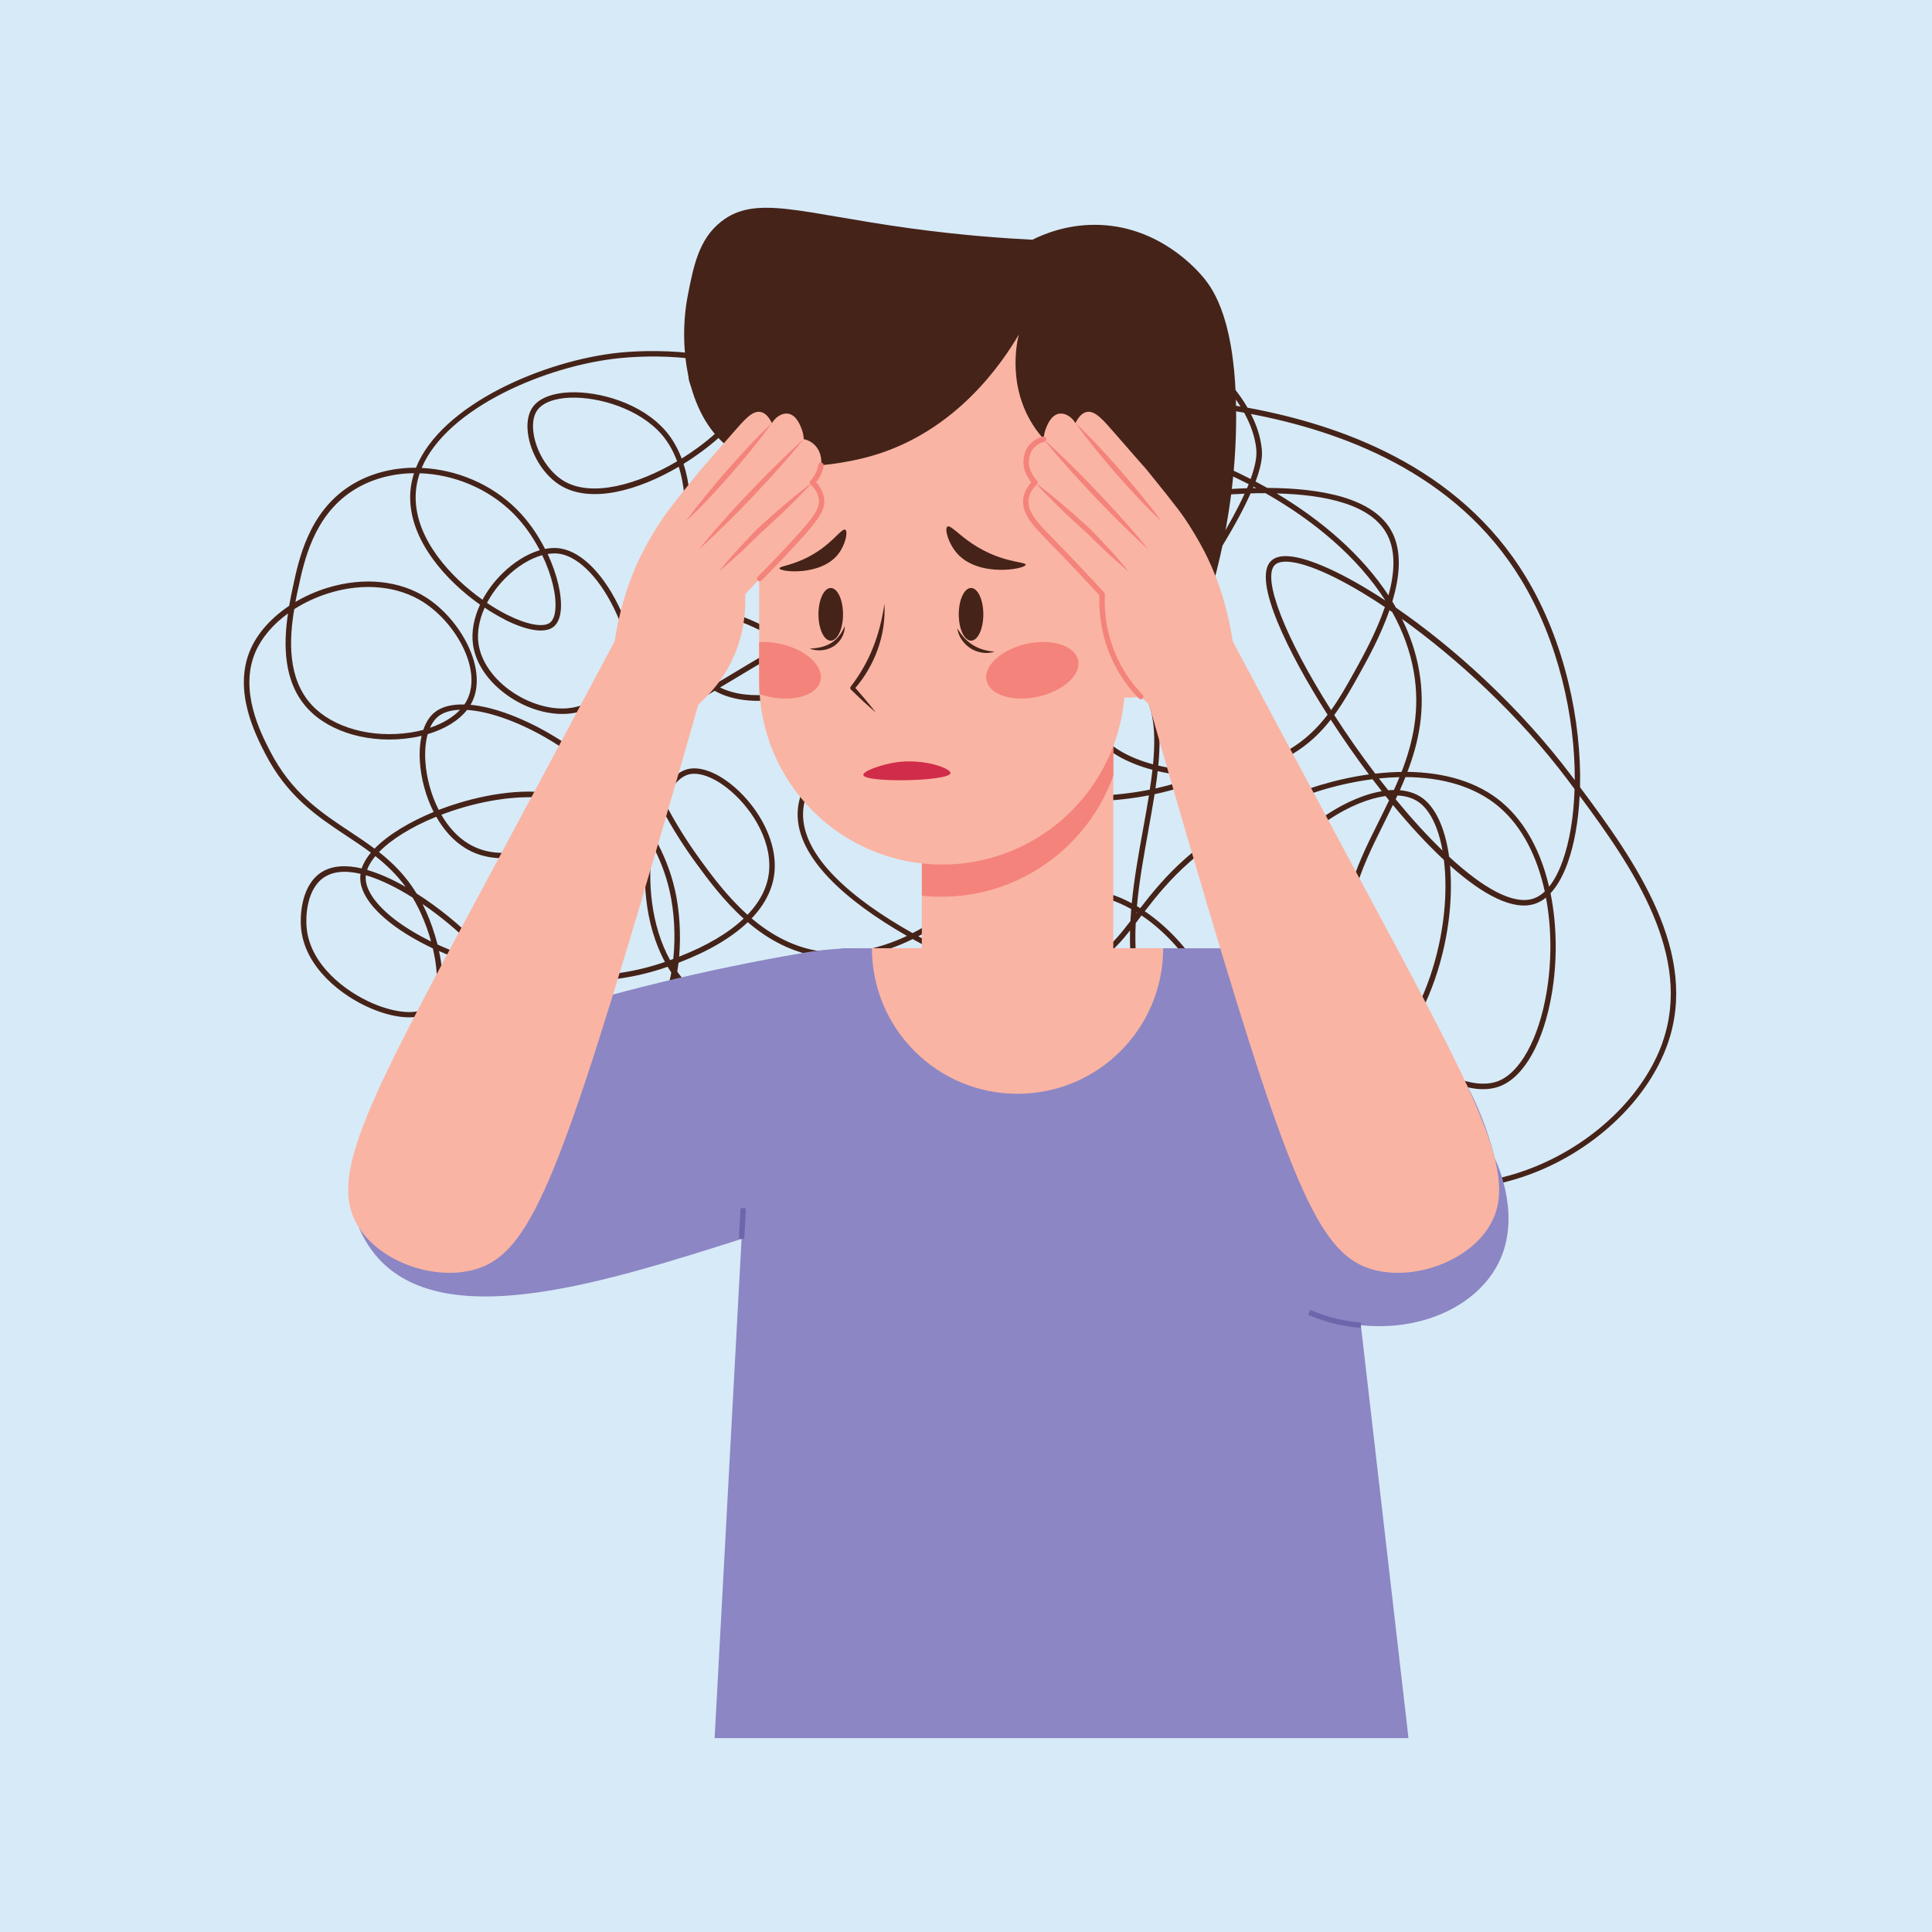 <svg version="1.2" preserveAspectRatio="xMidYMid meet" height="1400" viewBox="0 0 1050 1050" zoomAndPan="magnify" width="1400" xmlns:xlink="http://www.w3.org/1999/xlink" xmlns="http://www.w3.org/2000/svg"><g id="b1a68c2d1d"><rect style="fill:#ffffff;fill-opacity:1;stroke:none;" height="1050" y="0" width="1050" x="0"></rect><rect style="fill:#d7eaf7;fill-opacity:1;stroke:none;" height="1050" y="0" width="1050" x="0"></rect><path d="M 858.715 427.812 C 859.559 392.262 850.578 348.66 829.172 313.402 C 792.52 252.977 727.434 230.695 678.004 221.566 C 669.316 206.547 654.004 192.141 634.758 181.73 C 607.609 167.031 579.879 164.23 560.547 174.262 C 552.672 178.348 546.344 184.355 541.328 191.645 C 513.016 178.406 478.691 171.258 447.664 173.156 C 424.453 174.586 393.98 181.758 380.742 192.664 C 365.609 190.215 347.676 190.508 336.418 191.676 C 295.941 195.875 239.898 219.672 226.074 254.199 C 213.215 254.141 200.645 257.352 190.121 264.117 C 167.723 278.523 162.359 304.039 159.121 319.266 C 158.508 322.211 157.781 325.594 157.141 329.266 C 147.43 335.77 139.906 344.113 136.027 353.18 C 126.551 375.316 138.77 399.113 144.074 409.469 C 156.09 432.855 172.359 443.645 188.078 454.086 C 192.688 457.148 197.207 460.125 201.551 463.391 C 199.246 466.16 197.527 469.047 196.562 471.965 C 188.254 470.039 180.73 470.332 174.957 473.891 C 164.168 480.539 162.797 496.52 163.672 504.891 C 165.859 525.77 185.453 541.168 201.551 548.023 C 215.371 553.914 227.852 554.496 234.18 549.598 C 241.586 543.824 241.5 530.203 238.586 516.848 C 247.508 520.812 257.566 524.398 268.328 527.172 C 269.609 528.805 270.777 530.348 271.887 531.809 C 278.066 539.945 281.801 544.871 289.18 544.902 C 295.594 544.902 301.688 541.051 307.082 534.957 C 311.02 539.129 315.102 542.832 319.156 545.953 C 331.488 555.43 343.125 559.309 351.172 556.508 C 359.426 553.652 364.586 544.027 367.27 531.895 C 368.555 533.559 369.922 535.191 371.383 536.734 C 408.824 576.516 484.582 550.355 487.789 549.219 C 504.906 543.152 517.855 534.84 528.41 526.355 C 540.105 531.488 551.828 536.008 563.023 539.855 C 578.977 568.555 590.902 597.074 598.629 625.395 C 599.941 626.297 601.109 627.23 602.363 628.105 C 594.867 599.379 583.086 570.422 567.195 541.316 C 571.25 542.656 575.215 543.91 579.035 545.078 C 594.141 549.598 610.293 553.418 624 555.137 C 626.887 560.535 630.504 565.695 634.965 570.508 C 651.004 587.715 675.527 597.512 699.32 597.777 C 710.605 614.223 725.566 627.348 742.945 635.719 C 761.434 644.613 781.934 647.789 802.812 645.281 C 813.805 643.941 824.914 641.023 835.879 636.535 C 869.008 622.914 895.949 596.492 906.215 567.621 C 923.859 518.07 889.07 468.465 858.656 427.754 Z M 826.664 314.949 C 847.02 348.516 856 389.695 855.855 423.992 C 855.418 423.406 854.98 422.824 854.543 422.242 C 825.645 383.715 789.66 351.578 758.723 330.289 C 758.078 329.152 757.41 328.012 756.711 326.875 C 760.676 313.723 762.047 300.133 756.711 289.488 C 747.086 270.414 717.75 265.312 688.707 265.164 C 686.605 264 684.508 262.832 682.379 261.727 C 686.434 250.875 685.938 246.152 685.734 243.965 C 685.121 237.723 683.078 231.309 679.844 224.98 C 728.422 234.254 791.207 256.504 826.664 314.977 Z M 615.078 490.891 C 607.348 486.723 598.98 483.922 590.465 483.453 C 573.23 482.52 562.18 491.211 549.641 503.051 C 546.84 500.281 543.777 497.191 540.426 493.777 C 537.625 490.949 534.594 487.887 531.297 484.562 C 531.883 483.949 532.465 483.34 533.047 482.727 C 547.367 467.59 557.512 450.441 562.762 433.117 C 583.844 436.766 605.426 435.918 624.438 432.242 C 623.477 438.25 622.367 444.465 621.199 450.82 C 618.84 463.828 616.387 477.418 615.078 490.891 Z M 617.906 495.906 C 617.906 495.906 617.672 496.199 617.586 496.344 C 617.586 496.141 617.613 495.938 617.641 495.73 C 617.73 495.789 617.848 495.848 617.934 495.906 Z M 614.785 494.07 C 614.609 496.258 614.465 498.445 614.348 500.602 C 604.93 512.91 597.375 521.484 584.051 522.445 C 572.617 523.203 564.863 517.867 551.738 505.094 C 563.727 493.809 574.309 485.555 590.289 486.398 C 598.805 486.867 607.117 489.754 614.785 494.039 Z M 540.512 498.094 C 542.961 500.574 545.297 502.938 547.48 505.094 C 547.016 505.531 546.551 505.969 546.113 506.434 C 544.273 503.664 542.438 500.895 540.543 498.125 Z M 366.773 483.453 C 364.469 473.336 360.504 463.625 355.312 454.496 C 355.781 452.047 356.305 449.652 356.918 447.379 C 357.707 444.465 358.578 441.723 359.543 439.184 C 365.082 449.684 371.441 459.746 378.148 468.902 C 384.504 477.594 393.02 489.23 404.156 499.23 C 395.906 507.078 384.094 514.047 369.105 519.91 C 370.188 507.574 369.254 494.273 366.773 483.395 Z M 253.863 385.844 C 259.523 386.195 266.113 387.625 273.402 390.16 C 288.566 395.438 304.691 404.625 319.156 416.613 C 312.012 421.977 306.148 426.906 301.281 431.457 C 283.754 428.074 260.719 431.98 240.977 439.215 C 240.129 439.535 239.285 439.855 238.438 440.176 C 234.18 431.863 231.789 422.473 231.207 414.191 C 230.797 408.477 231.266 403.285 232.43 398.996 C 241.793 396.227 249.285 391.617 253.836 385.816 Z M 233.684 395.555 C 234.824 392.93 236.34 390.832 238.148 389.375 C 240.391 387.566 243.484 386.426 247.246 385.961 C 248.148 385.844 249.082 385.785 250.043 385.758 C 246.168 389.867 240.539 393.223 233.684 395.527 Z M 241.996 442.012 C 260.016 435.395 281.828 431.516 298.625 434.051 C 287.809 444.871 282.91 453.855 280.867 462.836 C 271.77 464.383 262.73 463.359 254.828 458.664 C 248.617 454.992 243.629 449.305 239.867 442.801 C 240.566 442.539 241.266 442.277 241.996 442.012 Z M 302.125 434.723 C 308.918 436.211 314.723 438.895 318.836 443.094 C 308.832 452.047 296.438 459.336 284.074 462.223 C 286.262 453.766 291.336 445.164 302.125 434.723 Z M 304.75 432.242 C 309.355 428.016 314.867 423.496 321.457 418.535 C 325.105 421.656 328.633 424.98 331.984 428.453 C 328.953 432.77 325.219 437.027 321.02 441.023 C 316.879 436.766 311.281 433.906 304.75 432.215 Z M 323.852 416.758 C 329.477 412.617 335.863 408.211 343.098 403.43 C 341.199 411.305 338.168 418.914 333.617 425.973 C 330.469 422.766 327.203 419.676 323.82 416.73 Z M 334.055 430.668 C 340.996 438.133 347.18 446.301 352.254 455.02 C 348.52 476.105 350.297 502.324 361.379 522.797 C 360.418 523.117 359.453 523.438 358.465 523.758 C 342.891 528.805 326.707 530.699 310.844 530.348 C 318.98 518.977 325.047 502.992 327.438 489.754 C 329.418 478.875 333.445 456.801 322.918 443.266 C 327.176 439.273 330.938 434.984 334.027 430.668 Z M 335.746 428.191 L 336.008 427.781 C 340.383 421.016 343.445 413.727 345.457 406.199 C 348.637 416.059 352.836 426.031 357.762 435.715 C 356.363 438.98 355.141 442.625 354.09 446.621 C 353.738 447.961 353.418 449.305 353.098 450.703 C 348.141 442.684 342.277 435.129 335.746 428.191 Z M 274.277 336.734 C 286.262 342.77 295.828 344.285 300.52 340.902 C 303 339.125 304.43 335.887 304.809 331.25 C 305.422 323.551 302.883 312.293 297.633 301.066 C 299.938 300.715 302.125 300.656 304.168 300.98 C 314.984 302.699 326.91 315.328 335.25 333.961 C 337.73 339.531 339.977 345.859 341.727 352.629 C 340.383 357.031 339.598 361.785 339.336 366.742 C 330.266 376.805 320.293 383.219 310.523 384.68 C 299.996 386.34 286.934 382.461 276.523 374.734 C 267.336 367.91 261.359 358.867 260.047 349.855 C 259.172 343.703 260.395 336.906 263.398 330.258 C 267.191 332.797 270.895 334.953 274.305 336.676 Z M 264.684 327.633 C 267.25 322.793 270.719 318.07 275.035 313.84 C 281.246 307.715 288.215 303.488 294.688 301.707 C 299.91 312.613 302.445 323.551 301.832 331.016 C 301.543 334.691 300.492 337.289 298.773 338.512 C 295.098 341.137 286.234 339.445 275.59 334.109 C 272.176 332.387 268.473 330.23 264.652 327.664 Z M 346.77 362.309 C 353.012 354.086 358.695 344.168 363.391 333.031 C 365.258 332.535 367.301 332.184 369.34 332.008 C 368.992 349.887 374.59 365.023 384.531 372.867 C 384.883 373.129 385.234 373.391 385.582 373.652 C 380.449 376.746 375.203 379.926 369.836 383.16 C 361.613 388.121 354.148 392.785 347.324 397.188 C 349.133 385.465 348.664 373.508 346.742 362.34 Z M 344.758 352.715 C 345.777 349.594 347.09 346.68 348.754 343.965 C 350.621 340.902 352.457 338.805 354.703 337.082 C 356.188 335.977 357.82 335.043 359.602 334.285 C 355.637 343.297 351.027 351.402 346.012 358.371 C 345.633 356.449 345.195 354.551 344.73 352.715 Z M 371.527 252.07 C 374.938 249.973 378.234 247.727 381.383 245.395 C 388.383 240.23 394.242 234.895 398.676 229.789 C 402.934 231.918 407.48 233.785 412.234 235.273 C 408.035 245.246 405.297 256.242 404.48 267.352 C 403.777 267.762 403.109 268.168 402.41 268.578 C 379.809 282.75 370.566 309.027 369.43 328.977 C 367.824 329.121 366.25 329.324 364.734 329.645 C 365.141 328.656 365.52 327.633 365.898 326.645 C 376.164 299.023 377.914 271.961 371.5 252.102 Z M 591.309 236.586 C 595.859 244.52 598.398 252.801 598.746 261.141 C 598.949 265.777 598.512 270.473 597.578 275.141 C 579.59 278.93 562.527 283.832 545.469 290.012 C 540.074 287.242 534.973 284.734 530.191 282.402 C 529.723 279.398 529.344 276.305 529.023 273.129 C 527.887 261.578 527.855 248.777 529.434 236.266 C 549.727 234.02 571.219 234.312 591.312 236.586 Z M 529.898 232.883 C 530.395 229.5 531.035 226.176 531.766 222.879 C 545.062 220.371 560.051 218.504 575.828 217.602 C 581.223 222.586 585.711 227.836 589.238 233.262 C 569.789 231.133 549.289 230.84 529.871 232.883 Z M 687.859 268.082 C 714.223 283.043 737.902 302.844 752.918 326.379 C 730.523 311.652 711.336 303.02 700.312 302.293 C 695.91 302 692.672 302.902 690.633 305.004 C 680.66 315.238 699.934 354.609 721.512 388.441 C 716 395.613 709.383 402.207 700.574 407.395 C 689.23 414.105 676.285 417.574 663.512 418.625 C 664.328 418.156 665.145 417.691 665.902 417.195 C 677.012 410.371 683.516 402.586 684.684 394.652 C 687.043 378.555 667.039 361.93 633.215 340.582 C 642.633 329.121 653.188 314.918 664.387 296.547 C 671.617 284.648 676.461 275.375 679.668 268.141 C 682.379 268.055 685.121 268.023 687.832 268.023 Z M 680.98 265.254 C 681.098 264.992 681.184 264.727 681.301 264.496 C 681.766 264.73 682.203 264.992 682.672 265.223 C 682.117 265.223 681.535 265.223 680.98 265.254 Z M 693.84 268.168 C 720.23 268.84 745.598 274.062 754.055 290.828 C 758.723 300.047 757.848 311.828 754.609 323.582 C 740.145 301.531 718.277 282.75 693.84 268.168 Z M 752.656 329.91 C 747.816 344.055 740.352 357.438 735.918 365.43 C 732.07 372.34 728.16 379.34 723.438 385.934 C 698.387 346.504 685.82 314.219 692.789 307.102 C 693.723 306.141 695.121 305.559 696.961 305.352 C 697.891 305.238 698.973 305.207 700.137 305.297 C 711.102 305.996 730.348 314.977 752.656 329.938 Z M 436.117 343.676 C 433.582 345.133 431.016 346.621 428.418 348.137 C 426.844 347.059 425.184 345.949 423.375 344.871 C 408.125 335.566 388.559 328.422 372.43 328.801 C 373.598 309.609 382.492 284.559 404.012 271.059 C 404.102 271 404.215 270.941 404.305 270.883 C 404.102 276.715 404.422 282.52 405.355 288.203 C 408.969 310.105 421.598 329.559 436.117 343.676 Z M 421.859 347.438 C 423.141 348.223 424.395 349.012 425.59 349.828 C 413.84 356.711 401.477 364.09 388.383 371.961 C 387.684 371.523 387.039 371.031 386.398 370.535 C 377.125 363.242 371.938 348.895 372.344 331.832 C 387.535 331.453 406.609 338.105 421.887 347.406 Z M 428.273 351.664 C 428.566 351.867 428.828 352.074 429.121 352.277 C 422.91 360.238 419.262 368.812 418.797 376.949 C 418.797 377.094 418.797 377.242 418.797 377.387 C 409.844 378.406 399.52 377.707 391.355 373.625 C 404.363 365.809 416.609 358.488 428.305 351.664 Z M 431.422 354.113 C 437.809 359.305 441.395 364.176 440.871 367.324 C 440.465 369.719 437.051 372.34 431.773 374.383 C 428.973 375.461 425.531 376.395 421.742 377.008 C 422.207 369.512 425.621 361.551 431.422 354.113 Z M 432.824 377.152 C 439.297 374.676 443.176 371.352 443.789 367.82 C 444.516 363.504 440.727 357.816 433.32 351.812 C 434.98 349.887 436.789 347.992 438.773 346.184 C 444.051 350.992 449.531 355.105 454.867 358.371 C 461.168 368.289 468.777 377.766 477.352 386.457 C 465.105 394.215 455.016 402.672 447.605 411.246 C 430.375 397.715 422.355 390.742 421.742 380.07 C 425.738 379.43 429.5 378.438 432.852 377.152 Z M 497.062 325.535 C 499.863 325.797 502.574 326.234 505.199 326.816 C 505.258 333.41 504.469 339.562 503.043 344.754 C 500.504 353.91 496.043 360.441 490.531 363.098 C 483.707 366.391 473.035 364.699 461.195 358.547 C 459.824 357.82 458.426 357.059 457.027 356.215 C 454.141 351.605 451.543 346.91 449.297 342.156 C 448.977 341.488 448.656 340.816 448.367 340.117 C 455.305 336.18 462.07 332.418 468.691 328.828 C 478.023 325.855 487.762 324.66 497.094 325.535 Z M 479.012 323.289 C 487.324 318.914 495.43 314.832 503.363 311.039 C 504.324 315.328 504.879 319.613 505.082 323.754 C 502.574 323.23 499.98 322.82 497.324 322.59 C 492.367 322.121 487.324 322.211 482.309 322.82 C 481.199 322.969 480.121 323.113 479.012 323.289 Z M 451.34 352.512 C 447.898 350.09 444.43 347.32 441.047 344.258 C 442.621 343.352 444.195 342.449 445.742 341.574 C 446.004 342.188 446.297 342.801 446.586 343.41 C 448.043 346.473 449.621 349.508 451.34 352.512 Z M 460.469 361.492 C 473.035 367.879 484.145 369.395 491.758 365.723 C 498.086 362.688 503.07 355.516 505.84 345.512 C 507.27 340.293 508.117 334.137 508.117 327.547 C 525.641 332.387 538.852 344.285 548.008 357.73 C 533.02 360.879 517.738 366.043 503.801 372.312 C 495.199 376.191 487.207 380.391 479.918 384.852 C 472.684 377.562 466.125 369.719 460.469 361.492 Z M 581.367 309.496 C 569.672 302.758 558.914 296.953 549.086 291.879 C 564.715 286.34 580.406 281.848 596.852 278.32 C 593.965 289.723 588.16 300.715 581.367 309.496 Z M 600.059 277.648 C 610.234 275.547 620.734 273.828 631.668 272.426 C 642.078 271.117 658.672 269.016 676.402 268.316 C 672.961 275.926 668.121 284.852 661.91 295.059 C 650.711 313.43 640.156 327.633 630.734 339.066 C 618.633 331.512 604.898 323.348 589.824 314.422 C 587.84 313.258 585.859 312.09 583.934 310.98 C 591.137 301.562 597.199 289.84 600.059 277.648 Z M 579.5 311.828 C 576.148 315.852 572.59 319.383 569.062 322.152 C 562.238 327.516 556.027 329.734 551.566 328.422 C 544.48 326.352 537.773 314.539 533.367 297.828 C 537.363 296.227 541.328 294.707 545.297 293.25 C 555.617 298.559 567.02 304.652 579.5 311.828 Z M 532.641 294.914 C 531.941 292.055 531.328 289.051 530.801 285.961 C 534.301 287.68 537.945 289.488 541.738 291.414 C 538.703 292.551 535.703 293.719 532.668 294.914 Z M 550.75 331.25 C 556.145 332.824 563.289 330.406 570.898 324.457 C 574.688 321.48 578.508 317.688 582.098 313.316 C 584.137 314.512 586.238 315.734 588.336 316.961 C 603.266 325.797 616.883 333.875 628.871 341.34 C 622.453 349.012 616.594 355.398 611.488 360.996 C 611.258 361.258 611.023 361.523 610.789 361.785 C 598.395 354.641 581.074 353.121 562.355 355.367 C 558.68 355.805 554.945 356.391 551.156 357.117 C 541.504 342.508 527.215 329.5 508.086 324.484 C 507.91 319.703 507.27 314.715 506.102 309.758 C 514.387 305.848 522.52 302.262 530.598 298.938 C 535.32 316.609 542.699 328.918 550.75 331.25 Z M 505.023 374.996 C 519.137 368.637 534.652 363.445 549.758 360.355 C 556.668 371.293 560.984 383.043 562.762 392.727 C 564.949 404.566 564.16 417.168 560.691 429.766 C 554.656 428.598 548.68 427.082 542.844 425.129 C 521.148 417.895 499.777 404.16 482.105 386.98 C 489.102 382.754 496.801 378.73 505.055 375.023 Z M 565.621 392.203 C 563.84 382.492 559.582 370.766 552.789 359.773 C 574.34 355.746 594.75 356.215 608.691 364 C 596.676 377.184 590.289 385.027 593 394.68 C 595.277 402.73 603.559 409.961 616.387 415.094 C 619.449 416.32 622.773 417.43 626.332 418.363 C 625.953 421.859 625.457 425.477 624.875 429.152 C 606.066 432.945 584.574 433.848 563.551 430.262 C 567.078 417.34 567.867 404.363 565.621 392.172 Z M 617.496 412.355 C 605.715 407.629 597.844 400.895 595.859 393.863 C 593.527 385.609 599.707 378.203 611.258 365.547 C 612.48 366.363 613.676 367.266 614.785 368.23 C 626.742 378.582 628.578 395.207 626.652 415.387 C 623.387 414.512 620.324 413.492 617.496 412.355 Z M 629.191 419.09 C 635.605 420.605 642.633 421.57 649.922 421.859 C 643.305 424.516 635.898 426.762 627.965 428.512 C 628.434 425.301 628.84 422.152 629.191 419.062 Z M 629.512 416.117 C 631.492 395.148 629.598 377.125 616.738 365.984 C 615.66 365.051 614.492 364.176 613.297 363.332 C 613.414 363.215 613.531 363.066 613.648 362.949 C 618.84 357.266 624.816 350.762 631.379 342.887 C 664.418 363.652 683.953 379.602 681.824 394.242 C 680.805 401.242 674.77 408.328 664.445 414.688 C 662.023 416.176 659.344 417.602 656.512 418.973 C 647.008 419.148 637.762 418.039 629.539 416.086 Z M 677.715 265.34 C 663.336 265.809 649.66 267.266 639.25 268.52 C 636.336 268.871 633.652 269.219 631.289 269.512 C 620.703 270.852 610.555 272.516 600.699 274.5 C 601.516 270.008 601.895 265.488 601.691 261.023 C 601.34 252.859 599.039 244.809 594.926 237.051 C 605.977 238.453 616.535 240.465 626.188 242.973 C 643.449 247.465 661.441 254.289 678.645 263.125 C 678.355 263.855 678.035 264.613 677.715 265.371 Z M 526.719 233.262 L 526.398 233.262 C 508.117 235.508 490.91 239.824 476.535 246.648 C 477.293 244.867 478.75 243.031 480.91 241.223 C 488.871 234.426 506.102 228.07 528.441 223.551 C 527.742 226.727 527.188 229.965 526.719 233.262 Z M 526.281 236.645 C 524.855 248.922 524.941 261.578 526.078 273.418 C 526.312 275.926 526.633 278.406 526.953 280.828 C 521.414 278.145 516.281 275.723 511.586 273.508 C 489.801 263.211 477.148 257.234 476.008 250.527 C 490.297 243.438 507.734 238.977 526.281 236.672 Z M 510.332 276.16 C 515.523 278.609 521.266 281.324 527.508 284.355 C 528.18 288.438 528.965 292.316 529.871 296.02 C 521.793 299.316 513.656 302.902 505.375 306.812 C 503.566 300.25 500.797 293.805 496.918 287.883 C 488.285 274.82 474.434 265.75 459.039 261.461 C 463.238 257.875 468.02 254.695 473.297 251.898 C 475.367 259.625 487.906 265.547 510.359 276.16 Z M 494.41 289.547 C 498.23 295.32 500.914 301.68 502.633 308.125 C 491.262 313.547 479.598 319.527 467.438 326.148 C 460.176 328.508 453.117 331.922 446.645 336.266 C 438.598 316.668 437.344 298.559 443.059 283.512 C 445.914 275.984 450.496 269.48 456.414 263.855 C 471.84 267.73 485.809 276.598 494.41 289.574 Z M 440.316 282.402 C 434.25 298.297 435.621 317.398 444.168 337.93 C 442.387 339.242 440.637 340.582 438.945 342.039 C 438.887 342.07 438.828 342.098 438.773 342.156 C 424.395 328.422 411.855 309.289 408.27 287.738 C 407.277 281.645 406.957 275.402 407.309 269.16 C 421.07 261.727 437.52 259.945 452.887 263.008 C 447.402 268.605 443.117 275.082 440.316 282.43 Z M 344.875 393.426 C 342.805 384.531 341.812 375.93 342.133 367.969 C 342.863 367.152 343.562 366.305 344.293 365.43 C 345.633 374.5 345.984 384.008 344.875 393.426 Z M 342.543 362.98 C 342.715 361.609 342.922 360.27 343.152 358.957 C 343.328 359.832 343.504 360.676 343.648 361.551 C 343.27 362.02 342.891 362.484 342.543 362.949 Z M 380.539 467.18 C 373.453 457.5 366.773 446.797 361.031 435.684 C 364.645 427.723 369.164 422.445 373.918 420.988 C 379.371 419.352 387.363 422.094 395.352 428.422 C 407.453 437.988 419.148 455.371 418.039 472.664 C 417.484 481.383 413.461 489.637 406.258 497.16 C 395.234 487.305 386.809 475.785 380.508 467.18 Z M 420.984 472.867 C 422.148 454.496 409.875 436.152 397.188 426.121 C 388.293 419.09 379.516 416.234 373.074 418.188 C 367.91 419.762 363.16 424.75 359.34 432.359 C 354.176 422.008 349.891 411.391 346.887 401.008 C 354.207 396.254 362.34 391.18 371.41 385.699 C 377.215 382.168 382.871 378.758 388.41 375.434 C 397.07 380.363 408.445 381.645 418.824 380.477 C 419.613 392.262 428.359 399.871 445.742 413.52 C 437.957 423.203 433.609 433.031 433.492 442.219 C 433.203 466.074 459.445 489.492 492.922 508.652 C 477.496 515.914 461.605 519.035 447.113 517.195 C 431.742 515.242 419 508.012 408.504 499.117 C 416.145 491.094 420.402 482.258 421.012 472.867 Z M 436.438 442.246 C 436.555 433.645 440.637 424.426 447.984 415.301 C 448.57 415.766 449.152 416.203 449.766 416.672 C 463.703 427.578 482.832 442.539 507.707 465.812 C 515.027 472.664 521.441 478.934 527.098 484.562 C 517.477 493.953 506.891 501.566 495.984 507.137 C 462.539 488.355 436.148 465.402 436.438 442.246 Z M 509.719 463.652 C 484.758 440.293 465.57 425.273 451.574 414.336 C 450.988 413.898 450.438 413.434 449.883 413.023 C 457.172 404.598 467.23 396.254 479.48 388.586 C 497.559 406.316 519.547 420.492 541.855 427.957 C 547.746 429.91 553.75 431.457 559.816 432.621 C 554.656 449.391 544.801 466.016 530.891 480.715 C 530.336 481.297 529.754 481.91 529.168 482.492 C 523.484 476.836 517.039 470.562 509.691 463.684 Z M 624.086 451.344 C 625.281 444.668 626.477 438.078 627.5 431.633 C 638.609 429.27 648.727 425.914 657.184 421.949 C 672.465 421.57 688.414 418.098 702.121 409.992 C 710.984 404.742 717.691 398.238 723.234 391.121 C 729.734 401.184 736.734 411.246 743.965 420.871 C 708.914 425.711 671.297 442.828 644.645 466.219 C 633.855 475.695 626.246 485.059 619.684 493.574 C 619.102 493.195 618.488 492.844 617.906 492.465 C 619.16 478.645 621.695 464.703 624.117 451.316 Z M 725.129 388.613 C 730.23 381.645 734.402 374.18 738.484 366.859 C 742.918 358.926 750.266 345.746 755.164 331.629 C 755.66 331.98 756.156 332.301 756.652 332.648 C 762.336 342.887 766.391 353.734 768.375 365.195 C 771.871 385.609 768.055 403.195 761.727 419.527 C 757.031 419.586 752.246 419.906 747.438 420.461 C 739.648 410.227 732.098 399.465 725.156 388.645 Z M 772.223 433.176 C 769.043 431.078 765.195 429.852 760.793 429.473 C 761.84 427.109 762.863 424.75 763.824 422.328 C 783.594 422.414 801.473 427.344 814.535 438.398 C 827.629 449.48 835.59 466.219 839.555 484.504 C 837.688 486.254 835.707 487.539 833.605 488.266 C 822.641 492.176 805.902 482.578 787.562 465.605 C 785.434 450.121 780.125 438.367 772.25 433.148 Z M 783.973 462.254 C 775.633 454.203 767.004 444.727 758.516 434.402 C 758.84 433.703 759.16 433.031 759.48 432.332 C 763.824 432.535 767.586 433.645 770.59 435.625 C 777.062 439.914 781.699 449.539 783.973 462.254 Z M 760.586 422.355 C 759.625 424.719 758.605 427.051 757.555 429.355 C 756.562 429.355 755.543 429.414 754.492 429.504 C 752.801 427.375 751.109 425.215 749.418 423.059 C 753.18 422.68 756.883 422.445 760.559 422.355 Z M 757.031 437.492 C 766.246 448.691 775.633 458.871 784.734 467.355 C 785.812 476.105 785.871 486.051 784.762 496.551 C 782.488 518.246 774.816 544.32 760.238 564.09 C 750.848 554.379 742.566 542.191 737.727 528.277 C 727.109 497.746 739.211 473.363 752.043 447.582 C 753.707 444.23 755.367 440.875 757 437.492 Z M 787.707 496.898 C 788.699 487.449 788.785 478.496 788.059 470.418 C 806.051 486.457 822.699 495.324 834.566 491.066 C 836.523 490.367 838.418 489.289 840.195 487.828 C 843.461 505.121 843.258 523.582 840.457 539.77 C 836.172 564.734 826.082 583.047 814.098 587.598 C 807.246 590.191 797.824 589.027 787.59 584.242 C 779.512 580.48 770.59 574.297 762.336 566.191 C 777.441 545.895 785.402 519.121 787.707 496.871 Z M 816.402 436.152 C 803.074 424.863 784.965 419.762 764.902 419.5 C 771.172 403.078 774.848 385.348 771.289 364.672 C 769.598 354.785 766.391 345.336 761.93 336.355 C 791.789 357.762 825.645 388.672 852.152 424.047 C 853.348 425.625 854.543 427.227 855.738 428.832 C 855.301 443.734 853.086 457.148 849.293 467.793 C 847.223 473.656 844.715 478.41 841.887 481.91 C 837.66 463.797 829.492 447.262 816.371 436.152 Z M 682.758 244.254 C 683.168 248.25 682.117 253.617 679.695 260.324 C 662.375 251.43 644.297 244.578 626.945 240.086 C 616.418 237.344 604.957 235.188 593.059 233.727 C 589.648 228.098 585.246 222.617 579.938 217.426 C 595.336 216.695 611.461 216.902 627.559 218.27 C 639.191 219.262 656.367 220.723 676.168 224.277 C 679.844 230.957 682.145 237.695 682.789 244.254 Z M 561.918 176.945 C 580.348 167.379 607.059 170.152 633.359 184.383 C 651.207 194.066 665.582 207.16 674.184 220.926 C 655.348 217.66 639.016 216.258 627.789 215.324 C 610.441 213.84 593.176 213.691 576.848 214.539 C 567.75 206.371 556.582 199.109 544.156 193.043 C 548.824 186.277 554.684 180.707 561.918 176.945 Z M 542.465 195.641 C 553.867 201.121 564.16 207.598 572.648 214.801 C 558.328 215.703 544.801 217.395 532.582 219.641 C 534.855 210.922 538.062 202.727 542.465 195.641 Z M 447.871 176.129 C 477.758 174.293 511.703 181.438 539.637 194.297 C 534.914 201.941 531.504 210.805 529.168 220.285 C 505.695 224.922 487.559 231.656 478.984 238.977 C 475.426 242.012 473.414 245.188 473.035 248.398 C 466.414 251.867 460.469 255.891 455.395 260.559 C 446.938 258.633 438.129 258.137 429.559 259.188 C 421.918 260.121 414.453 262.25 407.57 265.691 C 408.504 255.426 411.129 245.277 415.004 236.09 C 429.469 240.113 445.246 240.609 458.223 234.953 C 472.684 228.625 487.293 213.254 483.68 203.688 C 480.531 195.262 463.559 192.434 451.02 195.582 C 435.504 199.488 421.918 213.984 413.43 232.59 C 408.969 231.191 404.652 229.469 400.629 227.488 C 406.664 219.875 409.465 212.848 408.125 207.598 C 406.227 200.219 396.633 195.844 384.621 193.422 C 397.918 184.148 426.234 177.473 447.871 176.16 Z M 416.203 233.379 C 424.277 215.793 437.109 202.145 451.75 198.441 C 463.906 195.348 478.605 198.555 480.91 204.711 C 483.562 211.824 471.285 225.969 457.027 232.242 C 444.809 237.578 429.938 237.141 416.203 233.379 Z M 381.559 195.816 C 394.039 198.004 403.633 202.027 405.238 208.297 C 406.375 212.758 403.633 219.117 397.945 226.086 C 395.266 224.629 392.727 223.082 390.395 221.422 C 381.734 215.324 376.777 208.617 377.125 203.484 C 377.301 200.801 378.906 198.234 381.531 195.785 Z M 336.77 194.648 C 349.512 193.336 364.996 193.395 378.059 195.262 C 375.754 197.77 374.387 200.453 374.18 203.309 C 373.742 209.582 379.051 217.074 388.703 223.871 C 390.977 225.473 393.426 226.992 395.992 228.391 C 391.734 233.172 386.164 238.191 379.605 243.031 C 376.719 245.16 373.656 247.23 370.477 249.215 C 368.32 243.555 365.461 238.539 361.906 234.371 C 348.723 219 325.629 212.641 309.766 213.227 C 300.289 213.605 293.145 216.348 289.672 221.043 C 286.785 224.949 285.941 230.812 287.254 237.605 C 289.352 248.367 296.148 258.664 304.547 263.797 C 320.961 273.855 346.801 266.684 368.902 253.645 C 374.879 272.777 373.043 298.879 363.102 325.594 C 362.488 327.254 361.816 328.918 361.176 330.551 C 358.145 331.512 355.344 332.883 352.895 334.723 C 350.355 336.645 348.227 339.094 346.188 342.422 C 345.137 344.168 344.203 345.977 343.387 347.875 C 341.785 342.449 339.918 337.375 337.848 332.766 C 328.98 312.938 316.531 299.957 304.547 298.062 C 302.562 297.742 300.434 297.742 298.246 298.004 C 297.574 298.09 296.906 298.18 296.207 298.324 C 292.297 290.625 287.137 283.102 280.867 276.832 C 266.93 262.922 247.887 255.164 229.164 254.316 C 243.047 221.449 297.312 198.613 336.711 194.648 Z M 367.969 250.73 C 346.887 263.184 321.488 270.648 306.148 261.23 C 298.539 256.562 292.125 246.82 290.227 236.992 C 289.062 231.043 289.73 225.969 292.125 222.762 C 294.574 219.438 299.473 217.25 306.062 216.434 C 307.285 216.289 308.598 216.172 309.941 216.141 C 325.598 215.559 347.73 222.297 359.719 236.266 C 363.188 240.289 365.93 245.16 368 250.699 Z M 228.117 257.203 C 246.43 257.816 265.18 265.312 278.855 278.93 C 284.746 284.793 289.617 291.852 293.348 299.023 C 286.523 301.035 279.32 305.441 272.934 311.738 C 268.531 316.086 264.918 320.926 262.234 325.941 C 244.738 313.52 226.219 293.191 225.898 270.883 C 225.84 266.156 226.598 261.578 228.117 257.176 Z M 162.066 319.906 C 165.188 305.121 170.406 280.391 191.754 266.652 C 201.492 260.383 213.098 257.293 225.023 257.176 C 223.598 261.609 222.836 266.215 222.926 270.941 C 223.273 294.477 242.695 315.766 260.891 328.625 C 257.508 335.945 256.109 343.5 257.07 350.352 C 258.5 360.27 264.77 369.773 274.715 377.152 C 285.883 385.465 299.531 389.285 310.934 387.652 C 320.496 386.223 330.234 380.363 339.188 371.145 C 339.219 380.129 340.793 389.781 343.477 399.668 C 335.137 405.121 327.875 410.137 321.547 414.805 C 306.645 402.32 289.996 392.816 274.336 387.359 C 267.57 385 261.301 383.57 255.73 383.043 C 256.082 382.434 256.43 381.82 256.723 381.18 C 265.031 363.535 250.453 336.906 231.848 324.863 C 217.27 315.445 197.703 313.461 178.133 319.41 C 171.836 321.336 165.918 323.961 160.551 327.137 C 161.047 324.484 161.57 322.062 162.039 319.875 Z M 159.91 331.074 C 165.625 327.402 172.098 324.398 179.039 322.27 C 197.758 316.551 216.453 318.418 230.273 327.371 C 247.855 338.746 261.766 363.652 254.07 379.953 C 253.602 380.945 253.02 381.938 252.379 382.871 C 245.523 382.695 239.984 384.094 236.281 387.098 C 233.539 389.285 231.441 392.551 230.07 396.664 C 227.883 397.246 225.578 397.742 223.215 398.094 C 202.105 401.359 181.02 395.555 169.531 383.25 C 156.031 368.785 157.195 347.262 159.91 331.105 Z M 189.77 451.695 C 174.344 441.461 158.422 430.902 146.641 407.98 C 141.625 398.18 129.844 375.289 138.797 354.406 C 142.148 346.562 148.418 339.301 156.527 333.379 C 154.078 349.738 153.727 370.648 167.344 385.23 C 179.477 398.238 201.578 404.422 223.652 400.98 C 225.551 400.688 227.359 400.34 229.137 399.902 C 228.176 404.129 227.852 409.031 228.23 414.426 C 228.844 422.969 231.293 432.652 235.668 441.285 C 223.711 446.211 211.32 453.211 203.562 461.23 C 199.102 457.879 194.465 454.785 189.742 451.668 Z M 204 465.285 C 209.949 469.98 215.52 475.258 220.445 481.996 C 213.359 477.941 206.215 474.707 199.508 472.781 C 200.355 470.332 201.871 467.824 204 465.285 Z M 198.781 476.457 C 198.781 476.191 198.809 475.93 198.84 475.668 C 206.887 478.031 215.691 482.406 224.266 487.828 C 225.898 490.543 227.414 493.457 228.844 496.605 C 231.004 501.391 232.867 506.523 234.297 511.684 C 226.598 507.895 219.949 503.812 214.672 499.785 C 204.059 491.621 198.402 483.34 198.75 476.484 Z M 232.43 547.352 C 227.066 551.551 215.43 550.766 202.805 545.398 C 187.438 538.863 168.773 524.285 166.703 504.688 C 165.887 496.988 167.055 482.406 176.59 476.516 C 178.805 475.145 181.344 474.328 184.141 473.977 C 187.727 473.539 191.723 473.918 195.953 474.91 C 195.895 475.375 195.836 475.844 195.805 476.309 C 195.367 484.301 201.289 493.223 212.863 502.121 C 218.785 506.668 226.395 511.219 235.23 515.418 C 238.555 529.418 238.469 542.656 232.375 547.383 Z M 237.797 513.316 C 236.105 506.758 233.859 500.43 231.586 495.383 C 230.945 493.984 230.301 492.613 229.633 491.301 C 239.781 498.242 249.344 506.32 256.664 513.812 C 260.016 517.254 262.848 520.465 265.297 523.41 C 255.324 520.609 246.051 517.137 237.797 513.316 Z M 270.137 524.691 C 267.102 520.871 263.457 516.527 258.762 511.742 C 249.957 502.762 238.438 493.223 226.426 485.613 C 220.535 475.988 213.566 469.047 205.984 463.07 C 212.633 456.215 223.539 449.391 237.098 443.879 C 241.121 450.965 246.516 457.18 253.309 461.203 C 261.562 466.074 270.75 467.238 280.285 465.84 C 280.051 467.297 279.906 468.758 279.789 470.215 C 278.184 491.648 288.797 513.523 302.59 529.969 C 291.363 529.184 280.43 527.316 270.137 524.691 Z M 289.234 542.043 C 283.316 542.016 280.109 537.785 274.305 530.117 C 273.898 529.562 273.461 528.98 273.023 528.395 C 283.23 530.785 294.02 532.422 305.043 533.062 C 300.199 538.543 294.863 542.043 289.266 542.043 Z M 306.762 530.203 C 292.297 513.668 281.219 491.184 282.734 470.418 C 282.852 468.699 283.082 466.977 283.375 465.258 C 296.672 462.457 310.027 454.758 320.73 445.25 C 330.234 457.762 326.414 478.848 324.492 489.434 C 322.102 502.559 315.684 519.211 307.285 530.203 C 307.113 530.203 306.938 530.203 306.734 530.203 Z M 350.238 553.824 C 343.211 556.277 332.512 552.602 320.992 543.707 C 317.086 540.703 313.207 537.172 309.504 533.266 C 326.066 533.762 343.039 531.895 359.367 526.586 C 360.535 526.207 361.699 525.828 362.836 525.422 C 363.48 526.5 364.148 527.551 364.848 528.57 C 362.457 541.285 357.59 551.289 350.27 553.824 Z M 365.93 521.164 C 365.344 521.367 364.762 521.602 364.18 521.805 C 353.855 503.082 351.727 479.195 354.555 459.219 C 358.727 467.152 361.934 475.465 363.887 484.098 C 366.539 495.734 367.211 509.176 365.898 521.164 Z M 486.828 546.508 C 483.707 547.613 409.699 573.191 373.57 534.781 C 371.586 532.652 369.75 530.406 368.086 528.047 C 368.348 526.473 368.582 524.867 368.785 523.234 C 384.91 517.082 397.566 509.613 406.402 501.188 C 417.281 510.461 430.578 518.012 446.734 520.082 C 462.332 522.098 479.508 518.539 496.016 510.371 C 505.434 515.621 515.375 520.551 525.438 525.07 C 515.289 533.121 503.102 540.762 486.828 546.508 Z M 527.945 523.059 C 518.09 518.684 508.32 513.93 499.047 508.855 C 509.543 503.285 519.691 495.879 528.965 486.867 C 534.215 494.098 539.141 501.301 543.895 508.535 C 538.969 513.289 533.805 518.219 527.945 523.059 Z M 530.949 524.371 C 536.371 519.82 541.098 515.301 545.527 511.043 C 550.953 519.383 556.113 527.727 560.836 536.066 C 551.098 532.625 541.008 528.746 530.949 524.371 Z M 579.91 542.336 C 575.184 540.906 570.199 539.273 565.152 537.555 C 559.848 528.016 553.957 518.48 547.746 508.945 C 548.355 508.332 549 507.746 549.609 507.164 C 563.141 520.316 571.715 526.266 584.254 525.422 C 597.551 524.547 605.57 516.555 614.145 505.676 C 613.766 522.008 615.746 537.844 622.426 551.988 C 610.441 550.355 595.891 547.117 579.938 542.336 Z M 617.262 501.652 C 617.875 500.863 618.461 500.078 619.07 499.262 C 619.508 498.68 619.945 498.094 620.383 497.512 C 634.352 506.93 645.609 520.551 651.117 531.312 C 655.086 539.039 656.25 545.543 654.27 548.664 C 651.496 552.98 641.117 554.148 625.926 552.426 C 618.254 537.172 616.387 519.676 617.234 501.652 Z M 637.18 568.582 C 633.391 564.527 630.238 560.184 627.672 555.664 C 642.051 557.094 653.188 555.898 656.777 550.297 C 659.43 546.156 658.379 538.953 653.773 530 C 648.117 518.977 636.566 505.008 622.164 495.238 C 628.605 486.867 636.07 477.711 646.57 468.465 C 673.281 445.016 711.074 427.926 745.918 423.496 C 747.582 425.684 749.273 427.867 750.965 429.996 C 750.324 430.113 749.652 430.23 749.012 430.379 C 728.48 434.637 704.25 452.074 691.449 471.82 C 676.371 495.031 672.699 527.871 681.621 559.66 C 685.207 572.434 690.543 584.301 697.398 594.887 C 675.031 594.129 652.258 584.738 637.211 568.582 Z M 684.449 558.844 C 675.758 527.84 679.316 495.906 693.926 473.395 C 706.348 454.262 729.766 437.375 749.594 433.234 C 750.789 432.973 751.957 432.797 753.062 432.652 C 753.676 433.438 754.316 434.199 754.93 434.984 C 753.121 438.777 751.258 442.566 749.391 446.301 C 736.27 472.664 723.902 497.57 734.926 529.301 C 739.973 543.766 748.633 556.449 758.43 566.512 C 750.41 576.719 740.438 585 728.277 589.812 C 719.734 593.195 710.402 594.859 700.926 594.918 C 693.723 584.156 688.125 571.996 684.449 558.844 Z M 903.504 566.688 C 893.5 594.801 867.199 620.523 834.801 633.852 C 803.863 646.566 771.727 646.332 744.258 633.121 C 727.898 625.246 713.785 613.059 702.906 597.805 C 712.062 597.512 721.074 595.82 729.355 592.527 C 741.926 587.539 752.219 579.023 760.5 568.555 C 768.957 576.777 778.082 583.078 786.309 586.926 C 797.445 592.117 807.418 593.312 815.117 590.367 C 828.27 585.352 838.824 566.629 843.344 540.266 C 846.262 523.203 846.379 503.664 842.676 485.469 C 846.348 481.531 849.527 475.902 852.062 468.758 C 855.621 458.723 857.809 446.301 858.508 432.535 C 887.934 472.109 920.156 519.762 903.473 566.688 Z M 903.504 566.688" style="stroke:none;fill-rule:nonzero;fill:#452319;fill-opacity:1;"></path><path d="M 466.094 515.332 C 456.238 515.332 446.441 516.176 436.73 517.84 C 430.168 518.945 423.551 520.141 416.871 521.395 C 363.945 531.398 314.984 544.523 270.164 559.309 C 245.117 595.266 220.098 631.254 195.047 667.215 C 199.449 677.332 204.934 683.516 208.812 687.133 C 247.129 722.828 330.148 696.465 402.992 673.34 C 414.102 669.809 423.113 666.66 429.004 664.559 C 441.367 614.809 453.703 565.082 466.066 515.332 Z M 466.094 515.332" style="stroke:none;fill-rule:nonzero;fill:#8c86c4;fill-opacity:1;"></path><path d="M 765.457 944.645 L 388.383 944.645 C 393.574 848.641 398.734 752.664 403.926 656.656 C 418.301 614.895 425.648 573.133 438.422 531.398 C 441.336 521.832 450.262 515.359 460.262 515.359 L 695.59 515.359 C 707.195 515.359 716.965 524.078 718.305 535.598 L 765.488 944.676 Z M 765.457 944.645" style="stroke:none;fill-rule:nonzero;fill:#8c86c4;fill-opacity:1;"></path><path d="M 401.574 673.234 L 402.473 656.551 L 405.387 656.707 L 404.488 673.391 Z M 401.574 673.234" style="stroke:none;fill-rule:nonzero;fill:#6c66ad;fill-opacity:1;"></path><path d="M 676.023 515.332 L 690.105 515.332 C 702.09 515.332 714.047 517.195 725.246 521.395 C 725.246 521.395 728.422 522.594 731.602 524.051 C 744.695 530.059 776.305 550.121 797.621 590.543 C 802.23 599.293 808.176 612.445 812.406 629.562 C 814.914 635.105 826.52 662.109 814.445 686.344 C 799.836 715.652 755.66 730.906 711.48 713.203 C 699.672 647.238 687.859 581.27 676.023 515.301 Z M 676.023 515.332" style="stroke:none;fill-rule:nonzero;fill:#8c86c4;fill-opacity:1;"></path><path d="M 739.477 721.691 C 734.43 721.281 729.387 720.438 724.516 719.211 C 719.879 718.047 715.301 716.473 710.926 714.574 L 712.094 711.891 C 716.32 713.73 720.754 715.246 725.246 716.383 C 730 717.578 734.867 718.395 739.738 718.773 L 739.504 721.691 Z M 739.477 721.691" style="stroke:none;fill-rule:nonzero;fill:#6c66ad;fill-opacity:1;"></path><path d="M 632.164 515.332 C 632.164 559.016 596.734 594.449 552.992 594.449 C 509.254 594.449 473.883 559.016 473.883 515.332 L 501 515.332 L 501 374.238 L 605.047 374.238 L 605.047 515.332 Z M 632.164 515.332" style="stroke:none;fill-rule:nonzero;fill:#fab4a3;fill-opacity:1;"></path><path d="M 605.074 374.238 L 605.074 421.539 C 591.309 459.918 554.598 487.363 511.5 487.363 C 507.969 487.363 504.469 487.188 501.031 486.777 L 501.031 374.238 Z M 605.074 374.238" style="stroke:none;fill-rule:nonzero;fill:#f4837b;fill-opacity:1;"></path><path d="M 561.043 130.285 C 546.113 129.527 522.812 127.953 494.41 124.043 C 434.98 115.906 410.691 105.582 391.883 120.484 C 379.781 130.051 376.953 144.516 373.832 160.383 C 368.203 189.137 373.773 228.156 398.355 244.809 C 405.207 249.445 411.594 250.875 413.109 251.488 C 491.988 283.453 570.867 315.414 649.75 347.379 C 668.383 296.516 671.793 253.938 671.824 226.582 C 671.824 174.789 659.691 157.641 654.004 150.785 C 650.359 146.414 630.707 123.867 598.512 122.266 C 581.367 121.418 567.953 126.871 561.07 130.285 Z M 561.043 130.285" style="stroke:none;fill-rule:nonzero;fill:#452319;fill-opacity:1;"></path><path d="M 604.957 320.051 C 610.383 310.105 620.355 304.477 629.688 305.789 C 642.75 307.629 647.734 322.531 649.195 326.906 C 654.094 341.516 650.566 361.641 635.461 372.34 C 622.484 381.559 607.816 378.992 604.695 378.348 C 604.781 358.926 604.871 339.473 604.93 320.051 Z M 604.957 320.051" style="stroke:none;fill-rule:nonzero;fill:#fab4a3;fill-opacity:1;"></path><path d="M 641.234 339.094 C 641.902 334.984 641.234 330.637 638.785 327.461 C 636.48 324.223 632.746 322.152 628.898 321.625 C 626.973 321.422 625.02 321.539 623.301 322.18 C 621.637 322.879 620.121 323.961 619.043 325.504 C 616.855 328.566 615.953 332.594 615.922 336.527 C 615.922 338.484 616.098 340.465 616.594 342.332 C 617.09 344.113 618.023 346.008 619.16 346.473 C 620.266 347.027 622.223 346.27 624.086 345.426 C 625.078 345.016 626.07 344.52 627.441 344.375 C 628.109 344.316 629.016 344.375 629.715 344.93 C 630.414 345.395 630.793 346.094 631.055 346.734 C 631.816 349.273 631.23 351.488 630.59 353.59 C 629.859 355.66 628.754 357.613 627.352 359.277 C 625.895 360.91 624.086 362.25 622.074 363.008 C 620.062 363.797 617.875 363.941 615.805 363.68 C 617.906 363.621 619.977 363.184 621.785 362.309 C 623.59 361.375 625.109 360.004 626.273 358.371 C 627.441 356.77 628.375 354.961 628.871 353.035 C 629.363 351.168 629.598 349.039 629.016 347.555 C 628.637 346.852 628.461 346.734 627.762 346.824 C 627.062 346.941 626.129 347.348 625.195 347.785 C 624.262 348.223 623.27 348.719 622.133 349.07 C 621.023 349.418 619.566 349.625 618.168 349.07 C 617.438 348.836 616.973 348.312 616.418 347.902 C 616.008 347.406 615.602 346.91 615.281 346.387 C 614.668 345.336 614.262 344.258 613.938 343.148 C 613.328 340.961 613.121 338.746 613.094 336.559 C 613.211 332.184 614.172 327.664 616.914 323.902 C 618.285 322.035 620.324 320.637 622.543 319.816 C 624.785 319.031 627.121 319.059 629.336 319.469 C 633.711 320.344 637.734 322.938 640.039 326.699 C 642.312 330.492 642.605 335.16 641.293 339.125 Z M 641.234 339.094" style="stroke:none;fill-rule:nonzero;fill:#f4837b;fill-opacity:1;"></path><path d="M 512.023 168.488 C 513.648 168.488 515.277 168.527 516.902 168.609 C 518.527 168.688 520.148 168.809 521.766 168.969 C 523.387 169.129 525 169.328 526.609 169.566 C 528.219 169.805 529.82 170.082 531.418 170.398 C 533.012 170.715 534.598 171.074 536.176 171.469 C 537.754 171.863 539.324 172.297 540.879 172.77 C 542.438 173.242 543.98 173.754 545.512 174.301 C 547.043 174.848 548.562 175.434 550.066 176.059 C 551.566 176.68 553.055 177.34 554.527 178.035 C 555.996 178.73 557.449 179.461 558.883 180.227 C 560.32 180.996 561.734 181.797 563.129 182.633 C 564.523 183.469 565.898 184.34 567.25 185.242 C 568.605 186.148 569.934 187.086 571.242 188.055 C 572.547 189.023 573.828 190.023 575.086 191.055 C 576.344 192.09 577.574 193.152 578.781 194.242 C 579.988 195.336 581.164 196.457 582.316 197.609 C 583.465 198.758 584.586 199.938 585.68 201.141 C 586.773 202.348 587.836 203.578 588.867 204.836 C 589.898 206.094 590.898 207.379 591.867 208.684 C 592.836 209.992 593.773 211.32 594.68 212.672 C 595.582 214.027 596.453 215.402 597.289 216.797 C 598.125 218.191 598.926 219.605 599.691 221.043 C 600.461 222.477 601.191 223.93 601.887 225.402 C 602.582 226.871 603.242 228.359 603.863 229.863 C 604.488 231.363 605.07 232.883 605.621 234.414 C 606.168 235.945 606.68 237.492 607.152 239.047 C 607.621 240.605 608.059 242.172 608.453 243.75 C 608.848 245.328 609.203 246.914 609.52 248.512 C 609.84 250.109 610.117 251.711 610.355 253.32 C 610.594 254.93 610.793 256.543 610.953 258.164 C 611.113 259.781 611.23 261.402 611.312 263.027 C 611.391 264.652 611.43 266.281 611.43 267.906 L 611.43 370.445 C 611.43 372.074 611.391 373.699 611.312 375.324 C 611.23 376.949 611.113 378.57 610.953 380.191 C 610.793 381.809 610.594 383.426 610.355 385.035 C 610.117 386.645 609.84 388.246 609.52 389.84 C 609.203 391.438 608.848 393.023 608.453 394.602 C 608.059 396.18 607.621 397.75 607.152 399.305 C 606.68 400.863 606.168 402.406 605.621 403.938 C 605.07 405.473 604.488 406.988 603.863 408.492 C 603.242 409.996 602.582 411.48 601.887 412.953 C 601.191 414.422 600.461 415.875 599.691 417.312 C 598.926 418.746 598.125 420.16 597.289 421.559 C 596.453 422.953 595.582 424.328 594.68 425.68 C 593.773 427.031 592.836 428.363 591.867 429.668 C 590.898 430.977 589.898 432.258 588.867 433.516 C 587.836 434.773 586.773 436.004 585.68 437.211 C 584.586 438.418 583.465 439.594 582.316 440.746 C 581.164 441.895 579.988 443.016 578.781 444.109 C 577.574 445.203 576.344 446.266 575.086 447.297 C 573.828 448.328 572.547 449.332 571.242 450.301 C 569.934 451.27 568.605 452.207 567.25 453.109 C 565.898 454.012 564.523 454.883 563.129 455.719 C 561.734 456.555 560.32 457.359 558.883 458.125 C 557.449 458.891 555.996 459.625 554.527 460.32 C 553.055 461.016 551.566 461.676 550.066 462.297 C 548.562 462.918 547.043 463.504 545.512 464.055 C 543.98 464.602 542.438 465.109 540.879 465.582 C 539.324 466.055 537.754 466.488 536.176 466.887 C 534.598 467.281 533.012 467.637 531.418 467.953 C 529.82 468.273 528.219 468.551 526.609 468.789 C 525 469.027 523.387 469.227 521.766 469.387 C 520.148 469.547 518.527 469.664 516.902 469.746 C 515.277 469.824 513.648 469.863 512.023 469.863 C 510.395 469.863 508.77 469.824 507.145 469.746 C 505.52 469.664 503.898 469.547 502.277 469.387 C 500.66 469.227 499.047 469.027 497.438 468.789 C 495.828 468.551 494.227 468.273 492.629 467.953 C 491.035 467.637 489.445 467.281 487.867 466.887 C 486.289 466.488 484.723 466.055 483.168 465.582 C 481.609 465.109 480.066 464.602 478.535 464.055 C 477 463.504 475.484 462.918 473.98 462.297 C 472.477 461.676 470.992 461.016 469.52 460.32 C 468.051 459.625 466.598 458.891 465.164 458.125 C 463.727 457.359 462.312 456.555 460.918 455.719 C 459.52 454.883 458.148 454.012 456.793 453.109 C 455.441 452.207 454.113 451.27 452.805 450.301 C 451.5 449.332 450.215 448.328 448.957 447.297 C 447.703 446.266 446.469 445.203 445.266 444.109 C 444.059 443.016 442.883 441.895 441.73 440.746 C 440.582 439.594 439.457 438.418 438.367 437.211 C 437.273 436.004 436.211 434.773 435.18 433.516 C 434.148 432.258 433.148 430.977 432.176 429.668 C 431.207 428.363 430.273 427.031 429.367 425.68 C 428.465 424.328 427.594 422.953 426.758 421.559 C 425.922 420.16 425.121 418.746 424.352 417.312 C 423.586 415.875 422.855 414.422 422.16 412.953 C 421.465 411.48 420.805 409.996 420.18 408.492 C 419.559 406.988 418.973 405.473 418.426 403.938 C 417.879 402.406 417.367 400.863 416.895 399.305 C 416.422 397.75 415.988 396.18 415.594 394.602 C 415.199 393.023 414.844 391.438 414.523 389.84 C 414.207 388.246 413.93 386.645 413.691 385.035 C 413.453 383.426 413.254 381.809 413.094 380.191 C 412.934 378.57 412.812 376.949 412.734 375.324 C 412.656 373.699 412.613 372.074 412.613 370.445 L 412.613 267.906 C 412.613 266.281 412.656 264.652 412.734 263.027 C 412.812 261.402 412.934 259.781 413.094 258.164 C 413.254 256.543 413.453 254.93 413.691 253.32 C 413.93 251.711 414.207 250.109 414.523 248.512 C 414.844 246.914 415.199 245.328 415.594 243.75 C 415.988 242.172 416.422 240.605 416.895 239.047 C 417.367 237.492 417.879 235.945 418.426 234.414 C 418.973 232.883 419.559 231.363 420.18 229.863 C 420.805 228.359 421.465 226.871 422.16 225.402 C 422.855 223.93 423.586 222.477 424.352 221.043 C 425.121 219.605 425.922 218.191 426.758 216.797 C 427.594 215.402 428.465 214.027 429.367 212.672 C 430.273 211.32 431.207 209.992 432.176 208.684 C 433.148 207.379 434.148 206.094 435.18 204.836 C 436.211 203.578 437.273 202.348 438.367 201.141 C 439.457 199.938 440.582 198.758 441.73 197.609 C 442.883 196.457 444.059 195.336 445.266 194.242 C 446.469 193.152 447.703 192.09 448.957 191.055 C 450.215 190.023 451.5 189.023 452.805 188.055 C 454.113 187.086 455.441 186.148 456.793 185.242 C 458.148 184.34 459.52 183.469 460.918 182.633 C 462.312 181.797 463.727 180.996 465.164 180.227 C 466.598 179.461 468.051 178.73 469.52 178.035 C 470.992 177.34 472.477 176.68 473.98 176.059 C 475.484 175.434 477 174.848 478.535 174.301 C 480.066 173.754 481.609 173.242 483.168 172.77 C 484.723 172.297 486.289 171.863 487.867 171.469 C 489.445 171.074 491.035 170.715 492.629 170.398 C 494.227 170.082 495.828 169.805 497.438 169.566 C 499.047 169.328 500.66 169.129 502.277 168.969 C 503.898 168.809 505.52 168.688 507.145 168.609 C 508.77 168.527 510.395 168.488 512.023 168.488 Z M 512.023 168.488" style="stroke:none;fill-rule:nonzero;fill:#fab4a3;fill-opacity:1;"></path><path d="M 585.91 358.738 C 586.016 359.207 586.082 359.684 586.105 360.172 C 586.129 360.656 586.113 361.145 586.059 361.641 C 586 362.141 585.906 362.637 585.77 363.141 C 585.633 363.645 585.457 364.145 585.242 364.648 C 585.027 365.152 584.773 365.656 584.48 366.156 C 584.191 366.656 583.863 367.152 583.496 367.641 C 583.133 368.133 582.73 368.617 582.293 369.098 C 581.859 369.574 581.391 370.047 580.887 370.508 C 580.387 370.969 579.852 371.418 579.289 371.855 C 578.727 372.293 578.137 372.719 577.516 373.129 C 576.898 373.543 576.254 373.941 575.582 374.32 C 574.914 374.703 574.223 375.066 573.512 375.414 C 572.797 375.762 572.066 376.094 571.316 376.402 C 570.57 376.711 569.805 377.004 569.027 377.273 C 568.246 377.543 567.457 377.789 566.656 378.02 C 565.855 378.246 565.051 378.449 564.234 378.629 C 563.422 378.812 562.602 378.969 561.781 379.105 C 560.961 379.238 560.141 379.352 559.32 379.438 C 558.5 379.523 557.688 379.586 556.875 379.621 C 556.066 379.66 555.266 379.672 554.473 379.66 C 553.68 379.648 552.898 379.613 552.133 379.551 C 551.363 379.488 550.609 379.406 549.875 379.293 C 549.141 379.184 548.426 379.051 547.727 378.895 C 547.031 378.734 546.359 378.555 545.707 378.352 C 545.059 378.148 544.434 377.922 543.836 377.672 C 543.238 377.426 542.668 377.156 542.129 376.867 C 541.59 376.578 541.082 376.27 540.605 375.938 C 540.129 375.609 539.688 375.266 539.277 374.898 C 538.871 374.535 538.496 374.152 538.16 373.758 C 537.824 373.359 537.523 372.949 537.262 372.523 C 537 372.098 536.777 371.66 536.594 371.211 C 536.41 370.762 536.266 370.301 536.16 369.832 C 536.055 369.363 535.992 368.883 535.969 368.398 C 535.941 367.914 535.957 367.422 536.016 366.926 C 536.07 366.43 536.168 365.93 536.305 365.43 C 536.441 364.926 536.617 364.422 536.832 363.918 C 537.047 363.414 537.297 362.914 537.59 362.414 C 537.883 361.914 538.211 361.418 538.574 360.926 C 538.941 360.434 539.344 359.949 539.777 359.473 C 540.215 358.992 540.684 358.523 541.184 358.062 C 541.688 357.602 542.219 357.152 542.781 356.715 C 543.348 356.273 543.938 355.852 544.559 355.438 C 545.176 355.027 545.82 354.629 546.488 354.246 C 547.16 353.867 547.848 353.5 548.562 353.152 C 549.273 352.805 550.004 352.477 550.754 352.168 C 551.504 351.855 552.27 351.566 553.047 351.297 C 553.824 351.027 554.613 350.777 555.414 350.551 C 556.215 350.324 557.023 350.121 557.836 349.938 C 558.652 349.758 559.469 349.598 560.293 349.465 C 561.113 349.328 561.934 349.219 562.754 349.133 C 563.57 349.047 564.387 348.984 565.195 348.945 C 566.008 348.91 566.809 348.895 567.602 348.906 C 568.395 348.918 569.172 348.957 569.941 349.016 C 570.711 349.078 571.461 349.164 572.195 349.273 C 572.934 349.383 573.648 349.52 574.344 349.676 C 575.039 349.832 575.715 350.016 576.363 350.219 C 577.016 350.422 577.637 350.648 578.234 350.895 C 578.832 351.145 579.402 351.41 579.941 351.703 C 580.48 351.992 580.992 352.301 581.465 352.629 C 581.941 352.957 582.387 353.305 582.793 353.668 C 583.203 354.035 583.574 354.414 583.914 354.812 C 584.25 355.207 584.547 355.621 584.809 356.047 C 585.07 356.469 585.293 356.906 585.477 357.359 C 585.664 357.809 585.809 358.266 585.91 358.738 Z M 585.91 358.738" style="stroke:none;fill-rule:nonzero;fill:#f4837b;fill-opacity:1;"></path><path d="M 445.945 369.832 C 444.168 377.766 431.598 381.703 417.863 378.641 C 416.113 378.262 414.422 377.766 412.82 377.184 C 412.672 374.965 412.586 372.723 412.586 370.445 L 412.586 348.98 C 416.203 348.75 420.168 349.039 424.25 349.945 C 437.984 353.008 447.695 361.902 445.945 369.832 Z M 445.945 369.832" style="stroke:none;fill-rule:nonzero;fill:#f4837b;fill-opacity:1;"></path><path d="M 480.676 328.07 C 481.141 336.414 479.887 344.93 477.031 352.891 C 475.602 356.855 473.824 360.734 471.664 364.379 C 469.535 368.027 467 371.469 464.23 374.645 L 464.172 373.07 C 466.211 375.375 468.223 377.707 470.207 380.07 C 472.16 382.461 474.145 384.824 476.008 387.273 C 473.648 385.289 471.402 383.16 469.098 381.121 C 466.852 379.02 464.637 376.891 462.422 374.734 C 462.012 374.324 461.953 373.684 462.305 373.215 L 462.363 373.16 C 467.348 366.684 471.461 359.566 474.465 351.957 C 477.496 344.375 479.48 336.355 480.676 328.102 Z M 480.676 328.07" style="stroke:none;fill-rule:nonzero;fill:#452319;fill-opacity:1;"></path><path d="M 469.188 421.191 C 468.867 419.062 479.129 415.504 486.711 414.336 C 501.816 412.035 516.836 417.602 516.57 420.199 C 516.105 424.633 469.887 425.594 469.188 421.191 Z M 469.188 421.191" style="stroke:none;fill-rule:nonzero;fill:#d12c4a;fill-opacity:1;"></path><path d="M 534.418 333.875 C 534.418 334.816 534.375 335.746 534.289 336.668 C 534.203 337.59 534.078 338.484 533.91 339.355 C 533.742 340.223 533.535 341.047 533.293 341.832 C 533.051 342.613 532.773 343.336 532.461 344 C 532.152 344.664 531.816 345.258 531.449 345.781 C 531.086 346.305 530.699 346.746 530.297 347.105 C 529.891 347.465 529.473 347.734 529.043 347.918 C 528.613 348.102 528.18 348.195 527.742 348.195 C 527.301 348.195 526.867 348.102 526.438 347.918 C 526.008 347.734 525.59 347.465 525.184 347.105 C 524.781 346.746 524.395 346.305 524.031 345.781 C 523.664 345.258 523.328 344.664 523.02 344 C 522.707 343.336 522.434 342.613 522.188 341.832 C 521.945 341.047 521.738 340.223 521.57 339.355 C 521.402 338.484 521.277 337.59 521.191 336.668 C 521.105 335.746 521.062 334.816 521.062 333.875 C 521.062 332.934 521.105 332.004 521.191 331.082 C 521.277 330.16 521.402 329.266 521.57 328.395 C 521.738 327.527 521.945 326.703 522.188 325.918 C 522.434 325.137 522.707 324.414 523.02 323.75 C 523.328 323.086 523.664 322.492 524.031 321.969 C 524.395 321.445 524.781 321.004 525.184 320.645 C 525.59 320.285 526.008 320.016 526.438 319.832 C 526.867 319.648 527.301 319.555 527.742 319.555 C 528.18 319.555 528.613 319.648 529.043 319.832 C 529.473 320.016 529.891 320.285 530.297 320.645 C 530.699 321.004 531.086 321.445 531.449 321.969 C 531.816 322.492 532.152 323.086 532.461 323.75 C 532.773 324.414 533.051 325.137 533.293 325.918 C 533.535 326.703 533.742 327.527 533.91 328.395 C 534.078 329.266 534.203 330.16 534.289 331.082 C 534.375 332.004 534.418 332.934 534.418 333.875 Z M 534.418 333.875" style="stroke:none;fill-rule:nonzero;fill:#452319;fill-opacity:1;"></path><path d="M 540.512 354.172 C 536.312 355.602 531.387 354.816 527.535 352.395 C 525.613 351.168 523.922 349.566 522.668 347.668 C 521.383 345.805 520.566 343.645 520.305 341.457 C 522.492 345.25 525.234 348.371 528.703 350.527 C 532.145 352.715 536.168 353.824 540.543 354.145 Z M 540.512 354.172" style="stroke:none;fill-rule:nonzero;fill:#452319;fill-opacity:1;"></path><path d="M 514.91 286.223 C 516.457 285.113 520.684 290.336 528.41 295.496 C 544.129 306.023 557.66 305.207 557.457 306.93 C 557.191 309.262 531.996 313.957 520.246 300.863 C 515.434 295.469 513.188 287.418 514.879 286.223 Z M 514.91 286.223" style="stroke:none;fill-rule:nonzero;fill:#452319;fill-opacity:1;"></path><path d="M 458.164 333.875 C 458.164 334.816 458.121 335.746 458.035 336.668 C 457.949 337.59 457.824 338.484 457.656 339.355 C 457.488 340.223 457.281 341.047 457.039 341.832 C 456.793 342.613 456.516 343.336 456.207 344 C 455.898 344.664 455.559 345.258 455.195 345.781 C 454.832 346.305 454.445 346.746 454.039 347.105 C 453.637 347.465 453.219 347.734 452.789 347.918 C 452.359 348.102 451.926 348.195 451.484 348.195 C 451.047 348.195 450.613 348.102 450.184 347.918 C 449.754 347.734 449.336 347.465 448.93 347.105 C 448.523 346.746 448.141 346.305 447.777 345.781 C 447.41 345.258 447.074 344.664 446.766 344 C 446.453 343.336 446.176 342.613 445.934 341.832 C 445.691 341.047 445.484 340.223 445.316 339.355 C 445.148 338.484 445.023 337.59 444.938 336.668 C 444.852 335.746 444.809 334.816 444.809 333.875 C 444.809 332.934 444.852 332.004 444.938 331.082 C 445.023 330.16 445.148 329.266 445.316 328.395 C 445.484 327.527 445.691 326.703 445.934 325.918 C 446.176 325.137 446.453 324.414 446.766 323.75 C 447.074 323.086 447.41 322.492 447.777 321.969 C 448.141 321.445 448.523 321.004 448.93 320.645 C 449.336 320.285 449.754 320.016 450.184 319.832 C 450.613 319.648 451.047 319.555 451.484 319.555 C 451.926 319.555 452.359 319.648 452.789 319.832 C 453.219 320.016 453.637 320.285 454.043 320.645 C 454.445 321.004 454.832 321.445 455.195 321.969 C 455.559 322.492 455.898 323.086 456.207 323.75 C 456.516 324.414 456.793 325.137 457.039 325.918 C 457.281 326.703 457.488 327.527 457.656 328.395 C 457.824 329.266 457.949 330.16 458.035 331.082 C 458.121 332.004 458.164 332.934 458.164 333.875 Z M 458.164 333.875" style="stroke:none;fill-rule:nonzero;fill:#452319;fill-opacity:1;"></path><path d="M 459.125 340.293 C 459.215 344.605 456.707 349.012 452.828 351.375 C 448.918 353.734 444.051 354.086 440.055 352.48 C 444.312 352.336 448.336 351.547 451.66 349.508 C 455.016 347.465 457.465 344.227 459.098 340.262 Z M 459.125 340.293" style="stroke:none;fill-rule:nonzero;fill:#452319;fill-opacity:1;"></path><path d="M 459.387 287.914 C 457.961 287.066 454.605 291.879 448.219 296.926 C 435.184 307.191 423.344 307.426 423.637 308.91 C 424.016 310.922 446.266 313.227 455.656 301.008 C 459.504 295.992 460.961 288.848 459.418 287.914 Z M 459.387 287.914" style="stroke:none;fill-rule:nonzero;fill:#452319;fill-opacity:1;"></path><path d="M 394.215 238.598 C 404.625 258.43 448.277 254.957 473.121 247.961 C 519.84 234.809 545.062 196.543 553.695 181.848 C 552.848 185.172 546.492 212.117 564.484 235.332 C 579.355 254.492 600.555 257.902 605.047 258.516 C 607.203 276.305 609.359 294.098 611.52 311.855 C 615.953 308.387 652.023 279.164 650.273 233.902 C 648.758 194.852 620.207 171.086 611.723 163.996 C 558.504 119.668 468.777 130.488 422.703 174.699 C 406.637 190.129 384.68 220.488 394.184 238.57 Z M 394.215 238.598" style="stroke:none;fill-rule:nonzero;fill:#452319;fill-opacity:1;"></path><path d="M 348.898 488.324 C 361.641 445.484 372.023 409.32 379.547 382.812 C 384.27 378.699 390.395 372.371 395.527 363.301 C 404.887 346.68 405.324 330.637 405.004 322.996 C 416.348 310.633 425.531 301.066 431.859 294.621 C 440.727 285.551 447.637 278.785 446.41 270.824 C 445.801 266.914 443.465 264.027 441.57 262.16 C 442.242 261.461 447.52 255.688 446.148 248.543 C 445.945 247.406 445.273 244.051 442.301 241.398 C 440.23 239.559 437.984 238.918 436.816 238.656 C 436.758 237.402 436.555 235.508 435.77 233.379 C 434.98 231.277 432.852 225.418 428.215 224.805 C 425.035 224.367 421.656 226.523 419.496 229.938 C 418.273 227.371 416.316 224.484 413.402 223.898 C 408.969 222.996 404.684 227.953 398.062 235.566 C 379.574 256.855 382.609 253.062 380.332 255.891 C 364.121 275.84 361 280.242 357.793 285.289 C 353.129 292.609 350.125 298.441 349.453 299.695 C 344.379 309.555 337.555 325.711 334.086 348.457 C 321.605 371.902 298.887 414.57 270.047 468.289 C 200.094 598.562 177.145 639.332 195.105 667.242 C 207.004 685.703 234.938 695.676 256.664 690.312 C 285.941 683.078 301.281 648.578 348.93 488.355 Z M 348.898 488.324" style="stroke:none;fill-rule:nonzero;fill:#fab4a3;fill-opacity:1;"></path><path d="M 412.879 315.941 C 412.496 315.941 412.148 315.793 411.855 315.504 C 411.273 314.949 411.273 314.016 411.855 313.43 C 418.328 306.957 424.688 300.277 430.781 293.629 C 442.328 281.031 445.77 276.277 444.984 271.059 C 444.547 268.316 443.059 265.66 440.551 263.211 C 439.996 262.656 439.969 261.754 440.492 261.199 C 441.367 260.238 442.125 259.215 442.766 258.109 C 443.293 257.234 443.582 256.535 443.672 256.359 C 444.195 255.191 444.547 253.938 444.777 252.625 C 444.895 251.84 445.684 251.285 446.441 251.43 C 447.227 251.547 447.781 252.305 447.637 253.094 C 447.402 254.637 446.938 256.125 446.324 257.523 C 446.238 257.73 445.859 258.547 445.273 259.566 C 444.75 260.441 444.168 261.289 443.523 262.074 C 445.914 264.699 447.375 267.559 447.84 270.562 C 448.891 277.328 444.34 283.074 432.91 295.555 C 426.785 302.234 420.402 308.941 413.898 315.445 C 413.605 315.734 413.227 315.883 412.879 315.883 Z M 412.879 315.941" style="stroke:none;fill-rule:nonzero;fill:#f4837b;fill-opacity:1;"></path><path d="M 372.637 283.453 C 379.605 273.797 387.246 264.727 395 255.773 C 402.816 246.852 410.805 238.102 419.469 229.906 C 412.555 239.59 404.973 248.719 397.219 257.672 C 389.402 266.594 381.355 275.316 372.664 283.422 Z M 372.637 283.453" style="stroke:none;fill-rule:nonzero;fill:#f4837b;fill-opacity:1;"></path><path d="M 379.723 298.734 C 384.039 293.309 388.586 288.117 393.164 282.926 C 397.715 277.734 402.465 272.691 407.191 267.676 C 411.973 262.688 416.754 257.699 421.711 252.887 L 429.148 245.656 C 431.715 243.324 434.195 240.902 436.789 238.629 C 434.66 241.367 432.387 243.965 430.168 246.617 L 423.344 254.406 C 418.766 259.598 414.043 264.641 409.32 269.656 C 404.539 274.645 399.754 279.633 394.797 284.441 C 389.871 289.285 384.91 294.098 379.723 298.703 Z M 379.723 298.734" style="stroke:none;fill-rule:nonzero;fill:#f4837b;fill-opacity:1;"></path><path d="M 390.453 310.777 C 394.184 306.227 398.062 301.766 402.059 297.449 C 406.113 293.164 409.988 288.73 414.422 284.82 C 423.172 276.918 432.094 269.191 441.543 262.164 C 433.582 270.941 425.094 279.02 416.434 286.922 L 413.168 289.867 L 410.047 292.957 C 407.918 294.973 405.848 297.043 403.691 299.023 C 399.434 303.051 395.031 306.957 390.48 310.75 Z M 390.453 310.777" style="stroke:none;fill-rule:nonzero;fill:#f4837b;fill-opacity:1;"></path><path d="M 655.113 488.324 C 642.371 445.484 631.988 409.32 624.465 382.812 C 619.742 378.699 613.617 372.371 608.484 363.301 C 599.125 346.68 598.688 330.637 599.008 322.996 C 587.664 310.633 578.48 301.066 572.152 294.621 C 563.289 285.551 556.375 278.785 557.602 270.824 C 558.215 266.914 560.547 264.027 562.441 262.16 C 561.77 261.461 556.492 255.688 557.863 248.543 C 558.066 247.406 558.738 244.051 561.711 241.398 C 563.781 239.559 566.027 238.918 567.195 238.656 C 567.254 237.402 567.457 235.508 568.246 233.379 C 569.031 231.277 571.16 225.418 575.797 224.805 C 578.977 224.367 582.359 226.523 584.516 229.938 C 585.742 227.371 587.695 224.484 590.609 223.898 C 595.043 222.996 599.328 227.953 605.949 235.566 C 624.438 256.855 621.402 253.062 623.68 255.891 C 639.891 275.84 643.012 280.242 646.219 285.289 C 650.887 292.609 653.891 298.441 654.559 299.695 C 659.633 309.555 666.457 325.711 669.926 348.457 C 682.406 371.902 705.125 414.57 733.965 468.289 C 803.922 598.562 826.871 639.332 808.906 667.242 C 797.008 685.703 769.074 695.676 747.348 690.312 C 718.07 683.078 702.734 648.578 655.086 488.355 Z M 655.113 488.324" style="stroke:none;fill-rule:nonzero;fill:#fab4a3;fill-opacity:1;"></path><path d="M 619.977 380.039 C 619.598 380.039 619.219 379.895 618.926 379.602 C 612.539 373.043 607.438 365.488 603.793 357.148 C 599.215 346.707 597.055 335.102 597.523 323.551 C 588.656 313.898 579.793 304.508 571.102 295.641 L 570.258 294.766 C 561.652 285.988 554.859 279.047 556.172 270.621 C 556.637 267.617 558.098 264.758 560.488 262.133 C 559.848 261.344 559.262 260.5 558.738 259.625 C 558.125 258.574 557.777 257.789 557.66 257.555 C 557.191 256.648 556.551 254.754 556.348 253.094 C 555.648 247.988 557.922 243.934 558.008 243.762 C 560.633 239.211 565.066 237.695 566.844 237.258 C 567.602 237.051 568.418 237.547 568.625 238.305 C 568.828 239.094 568.332 239.883 567.574 240.086 C 566.465 240.348 562.703 241.543 560.574 245.219 C 560.574 245.219 558.711 248.602 559.262 252.715 C 559.527 254.637 560.344 256.359 560.344 256.359 C 560.43 256.594 560.75 257.262 561.273 258.137 C 561.918 259.246 562.676 260.266 563.551 261.199 C 564.074 261.781 564.047 262.688 563.492 263.242 C 560.984 265.691 559.496 268.316 559.059 271.086 C 557.98 278.086 564.016 284.238 572.355 292.754 L 573.203 293.629 C 582.039 302.672 591.078 312.234 600.086 322.062 C 600.352 322.355 600.496 322.734 600.469 323.113 C 599.941 334.398 602.012 345.773 606.473 356.012 C 609.973 364.031 614.871 371.293 621.023 377.621 C 621.578 378.203 621.578 379.109 621.023 379.691 C 620.734 379.953 620.383 380.098 620.004 380.098 Z M 619.977 380.039" style="stroke:none;fill-rule:nonzero;fill:#f4837b;fill-opacity:1;"></path><path d="M 631.348 283.453 C 622.656 275.316 614.609 266.594 606.793 257.699 C 599.039 248.746 591.457 239.617 584.547 229.938 C 593.207 238.133 601.195 246.879 608.98 255.805 C 616.738 264.785 624.379 273.828 631.348 283.48 Z M 631.348 283.453" style="stroke:none;fill-rule:nonzero;fill:#f4837b;fill-opacity:1;"></path><path d="M 624.262 298.734 C 619.07 294.125 614.113 289.312 609.188 284.473 C 604.23 279.633 599.445 274.672 594.664 269.688 C 589.941 264.672 585.215 259.625 580.637 254.434 L 573.785 246.648 C 571.57 243.965 569.293 241.367 567.164 238.656 C 569.789 240.93 572.27 243.352 574.805 245.684 L 582.242 252.918 C 587.199 257.73 591.98 262.715 596.762 267.703 C 601.488 272.75 606.211 277.766 610.789 282.957 C 615.367 288.117 619.918 293.336 624.234 298.762 Z M 624.262 298.734" style="stroke:none;fill-rule:nonzero;fill:#f4837b;fill-opacity:1;"></path><path d="M 613.559 310.777 C 609.012 306.988 604.609 303.078 600.352 299.055 C 598.191 297.07 596.094 295 593.992 292.988 L 590.875 289.898 L 587.605 286.949 C 578.945 279.02 570.461 270.969 562.5 262.191 C 571.949 269.219 580.871 276.949 589.621 284.852 C 594.051 288.758 597.93 293.191 601.984 297.48 C 606.008 301.797 609.855 306.227 613.59 310.809 Z M 613.559 310.777" style="stroke:none;fill-rule:nonzero;fill:#f4837b;fill-opacity:1;"></path></g></svg>